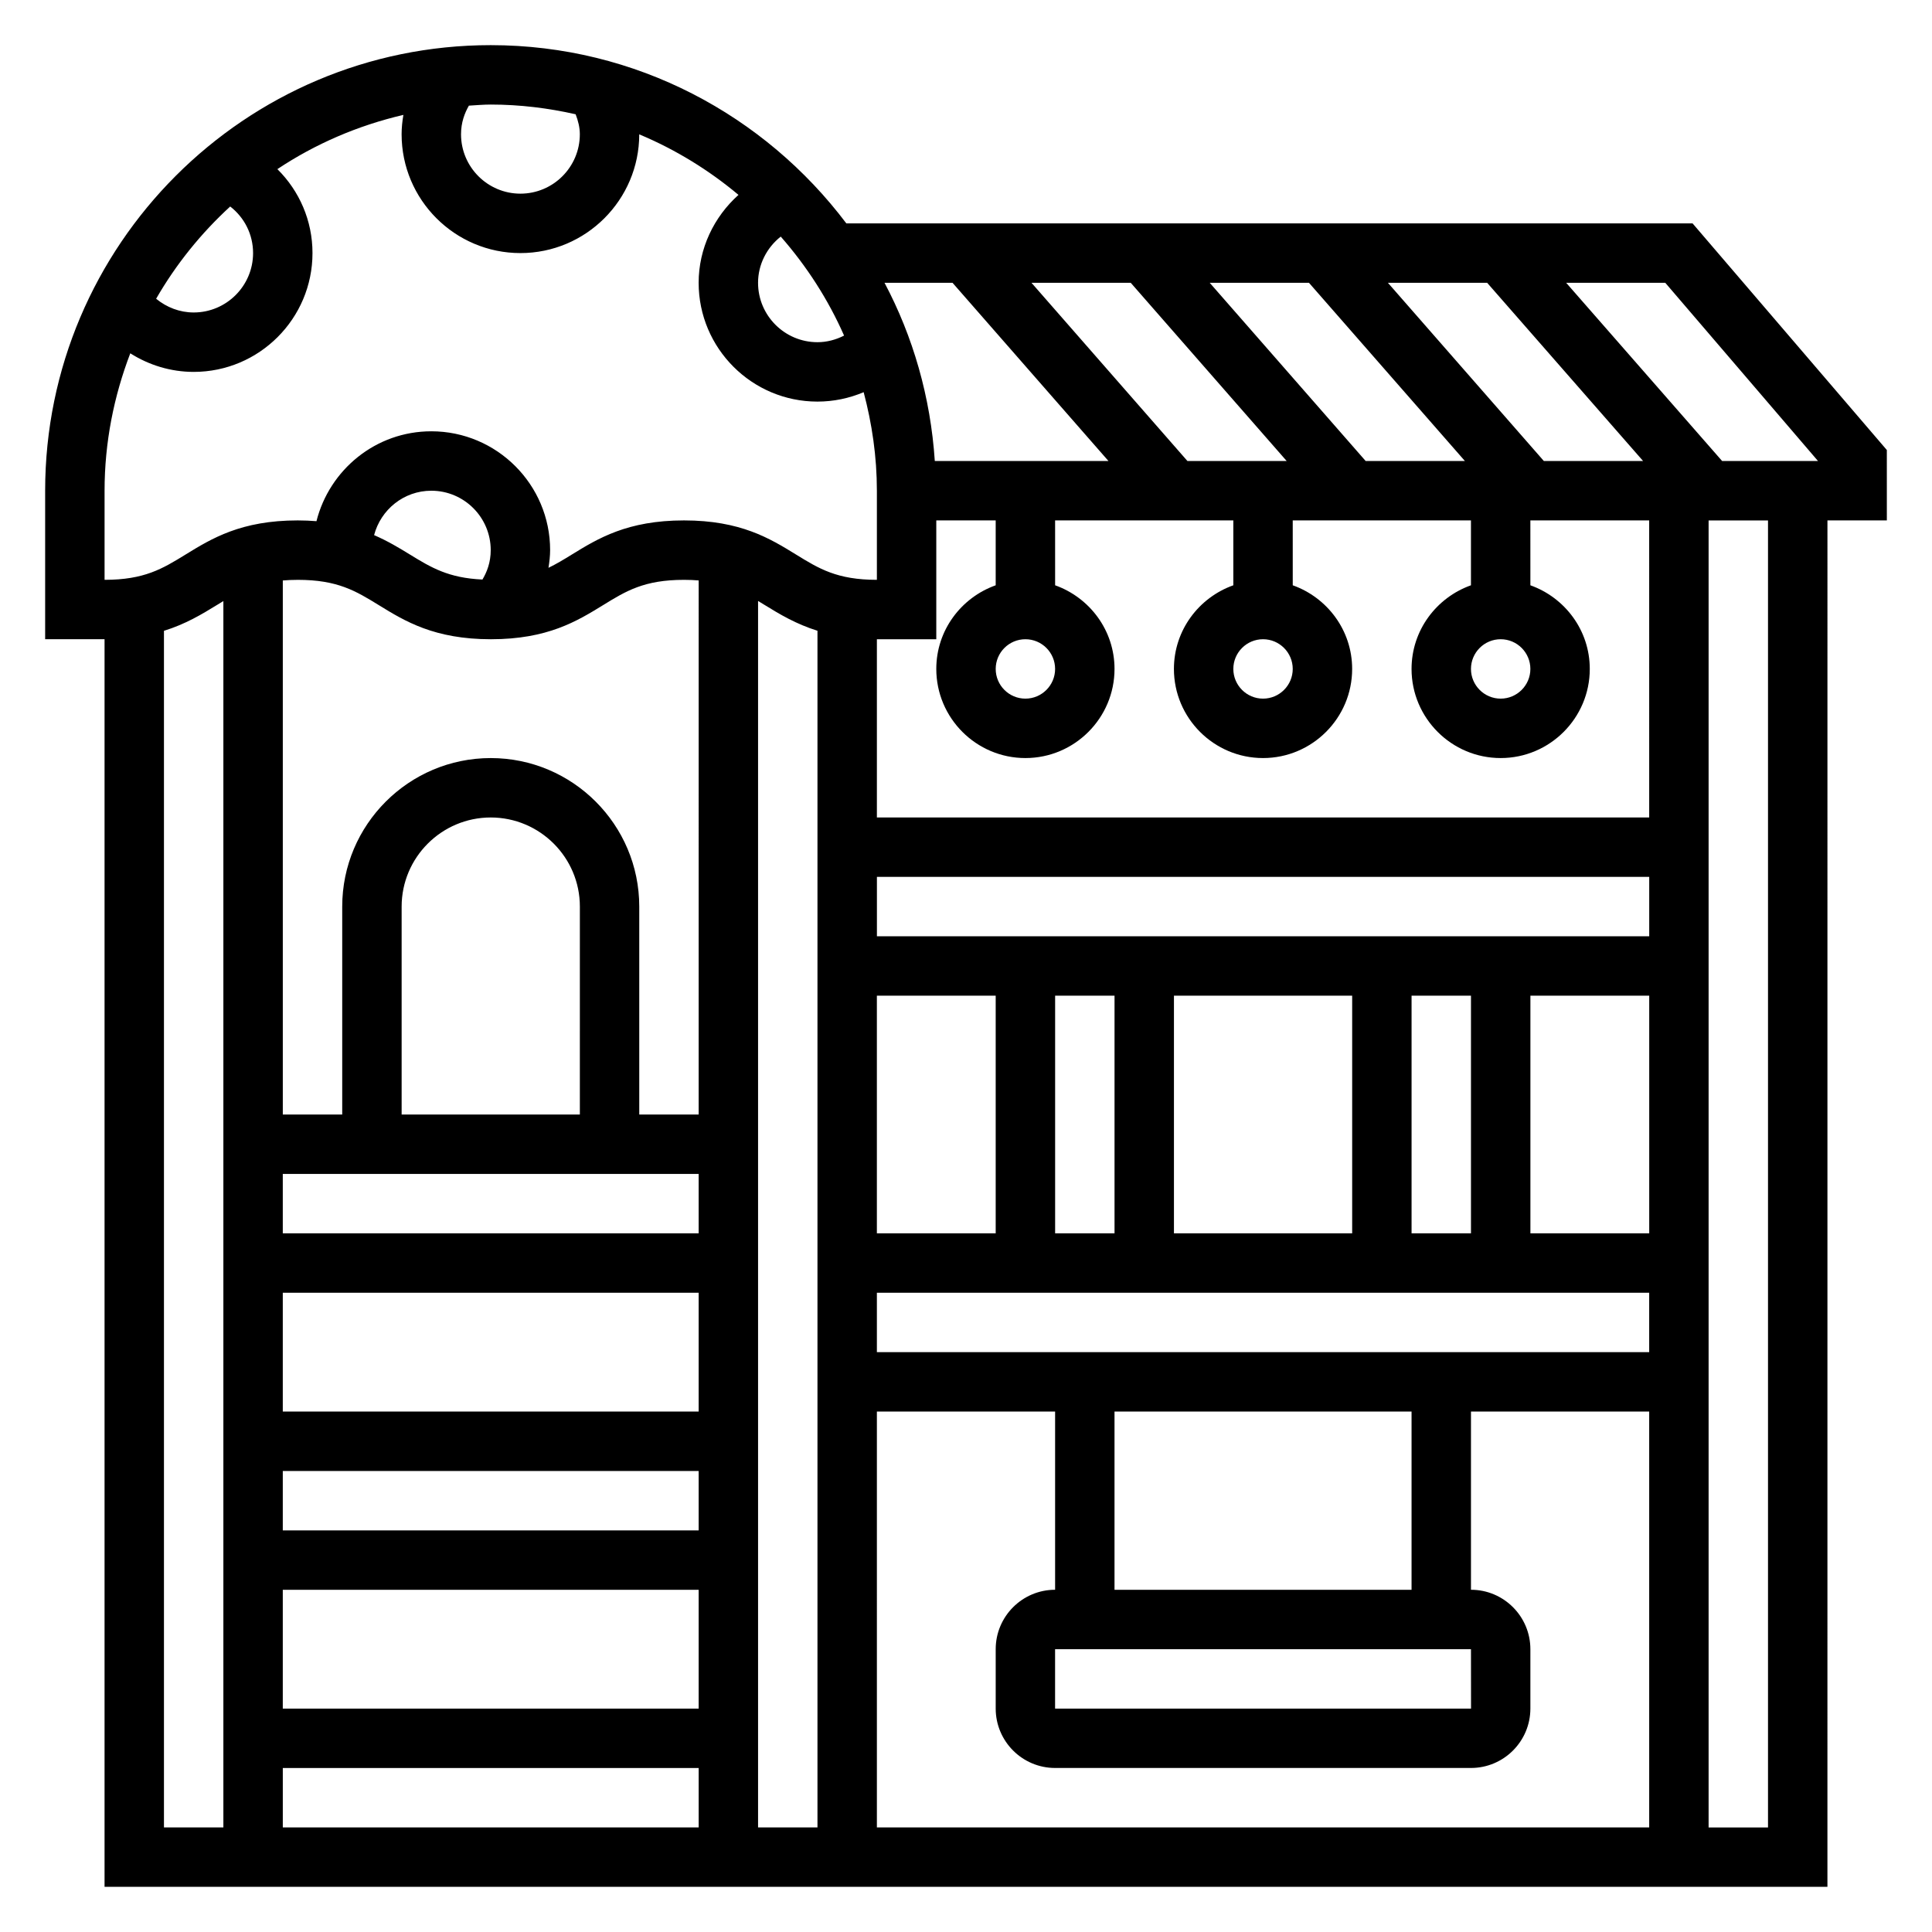<?xml version="1.0" encoding="UTF-8"?>
<!-- Uploaded to: SVG Repo, www.svgrepo.com, Generator: SVG Repo Mixer Tools -->
<svg fill="#000000" width="800px" height="800px" version="1.1" viewBox="144 144 512 512" xmlns="http://www.w3.org/2000/svg">
 <path d="m644.03 263.26-51.484-60.062h-224.26c-21.57-28.617-55.727-47.234-94.242-47.234-65.109 0-118.08 52.973-118.08 118.08v39.359h15.742v330.62h456.58l0.004-362.11h15.742zm-18.238 2.914h-25.41l-41.328-47.23h26.262zm-454.08 31.488v-23.617c0-12.84 2.481-25.082 6.816-36.414 4.961 3.144 10.754 4.926 16.797 4.926 17.367 0 31.488-14.121 31.488-31.488 0-8.605-3.481-16.484-9.305-22.246 10.027-6.676 21.309-11.562 33.395-14.375-0.293 1.691-0.473 3.41-0.473 5.133 0 17.367 14.121 31.488 31.488 31.488 17.359 0 31.473-14.113 31.488-31.465 9.598 4.016 18.438 9.453 26.301 16.043-6.535 5.856-10.559 14.242-10.559 23.293 0 17.367 14.121 31.488 31.488 31.488 4.273 0 8.414-0.875 12.242-2.496 2.211 8.352 3.504 17.074 3.504 26.113v23.617c-10.555 0-15.352-2.961-21.434-6.707-6.883-4.238-14.676-9.039-29.68-9.039-15.02 0-22.82 4.801-29.711 9.035-2.117 1.309-4.094 2.504-6.203 3.527 0.238-1.551 0.434-3.109 0.434-4.691 0-17.367-14.121-31.488-31.488-31.488-14.703 0-26.984 10.172-30.434 23.82-1.566-0.125-3.203-0.203-4.957-0.203-15.027 0-22.828 4.801-29.719 9.035-6.102 3.75-10.91 6.711-21.48 6.711zm409.34 204.67h-204.67v-15.742h204.67zm-47.23 78.719 0.016 15.742-110.23 0.004v-15.742zm-94.465-15.742v-47.23h78.719v47.23zm-62.977-157.44h31.488v62.977h-31.488zm141.7 62.977v-62.977h15.742v62.977zm-15.742 0h-47.23v-62.977h47.23zm-62.977 0h-15.742v-62.977h15.742zm141.7 0h-31.488v-62.977h31.488zm0-78.723h-204.67v-15.742h204.67zm-251.91 204.68h-110.21v-31.488h110.21zm0-47.234h-110.21v-15.742h110.21zm0-31.488h-110.21v-31.488h110.21zm0-47.23h-110.21v-15.742h110.21zm-31.484-31.488h-47.23v-55.105c0-13.02 10.598-23.617 23.617-23.617s23.617 10.598 23.617 23.617zm-25.812-141.78c-8.996-0.402-13.586-3.164-19.215-6.621-2.852-1.754-5.894-3.59-9.5-5.148 1.773-6.75 7.867-11.766 15.164-11.766 8.684 0 15.742 7.062 15.742 15.742 0.004 3.231-0.996 5.785-2.191 7.793zm-48.941 0.082c10.57 0 15.383 2.961 21.484 6.707 6.871 4.234 14.688 9.035 29.707 9.035 15.02 0 22.82-4.801 29.711-9.035 6.082-3.75 10.895-6.707 21.457-6.707 1.395 0 2.676 0.055 3.883 0.156l-0.004 141.54h-15.742v-55.105c0-21.703-17.656-39.359-39.359-39.359s-39.359 17.656-39.359 39.359v55.105h-15.746v-141.53c1.238-0.102 2.543-0.164 3.969-0.164zm-3.969 314.88h110.21v15.742l-110.21 0.004zm125.95-309.28c0.59 0.363 1.188 0.723 1.801 1.094 3.938 2.426 8.227 5.008 13.941 6.801v317.13h-15.742zm31.488 214.81h47.23v47.23c-8.684 0-15.742 7.062-15.742 15.742v15.742c0 8.684 7.062 15.742 15.742 15.742h110.21c8.684 0 15.742-7.062 15.742-15.742v-15.742c0-8.684-7.062-15.742-15.742-15.742v-47.23h47.23v110.21l-204.67 0.004zm204.67-157.44h-204.67v-47.23h15.742v-31.488h15.742v17.191c-9.141 3.258-15.742 11.918-15.742 22.168 0 13.02 10.598 23.617 23.617 23.617 13.02 0 23.617-10.598 23.617-23.617 0-10.25-6.606-18.91-15.742-22.168l-0.004-17.191h47.23v17.191c-9.141 3.258-15.742 11.918-15.742 22.168 0 13.02 10.598 23.617 23.617 23.617s23.617-10.598 23.617-23.617c0-10.25-6.606-18.91-15.742-22.168l-0.004-17.191h47.23v17.191c-9.141 3.258-15.742 11.918-15.742 22.168 0 13.02 10.598 23.617 23.617 23.617 13.02 0 23.617-10.598 23.617-23.617 0-10.25-6.606-18.91-15.742-22.168l-0.004-17.191h31.488zm-157.44-39.359c0 4.336-3.527 7.871-7.871 7.871s-7.871-3.535-7.871-7.871c0-4.336 3.527-7.871 7.871-7.871 4.348 0 7.871 3.535 7.871 7.871zm125.95 0c0 4.336-3.527 7.871-7.871 7.871s-7.871-3.535-7.871-7.871c0-4.336 3.527-7.871 7.871-7.871s7.871 3.535 7.871 7.871zm3.574-55.102-41.328-47.23h26.301l41.328 47.23zm-20.922 0h-26.301l-41.328-47.23h26.301zm-45.629 55.102c0 4.336-3.527 7.871-7.871 7.871s-7.871-3.535-7.871-7.871c0-4.336 3.527-7.871 7.871-7.871s7.871 3.535 7.871 7.871zm-1.605-55.102h-26.301l-41.328-47.23h26.301zm-88.559-47.234 41.328 47.23h-46.02c-1.125-16.965-5.762-32.969-13.328-47.23zm-28.734 13.996c-2.172 1.102-4.551 1.75-7.055 1.75-8.684 0-15.742-7.062-15.742-15.742 0-4.84 2.305-9.312 6.016-12.242 6.84 7.801 12.547 16.617 16.781 26.234zm-71.141-58.652c0.664 1.723 1.113 3.484 1.113 5.297 0 8.684-7.062 15.742-15.742 15.742-8.684 0-15.742-7.062-15.742-15.742 0-3.109 0.953-5.613 2.086-7.582 1.922-0.109 3.828-0.289 5.781-0.289 7.738 0 15.254 0.938 22.504 2.574zm-91.543 24.441c3.769 2.922 6.062 7.398 6.062 12.344 0 8.684-7.062 15.742-15.742 15.742-3.684 0-7.164-1.348-9.949-3.637 5.262-9.137 11.898-17.355 19.629-24.449zm-17.555 112.45c5.731-1.785 10.027-4.375 13.973-6.801 0.605-0.371 1.191-0.727 1.773-1.082v325h-15.746zm425.09 317.12h-15.742v-346.37h15.742z"/>
</svg>